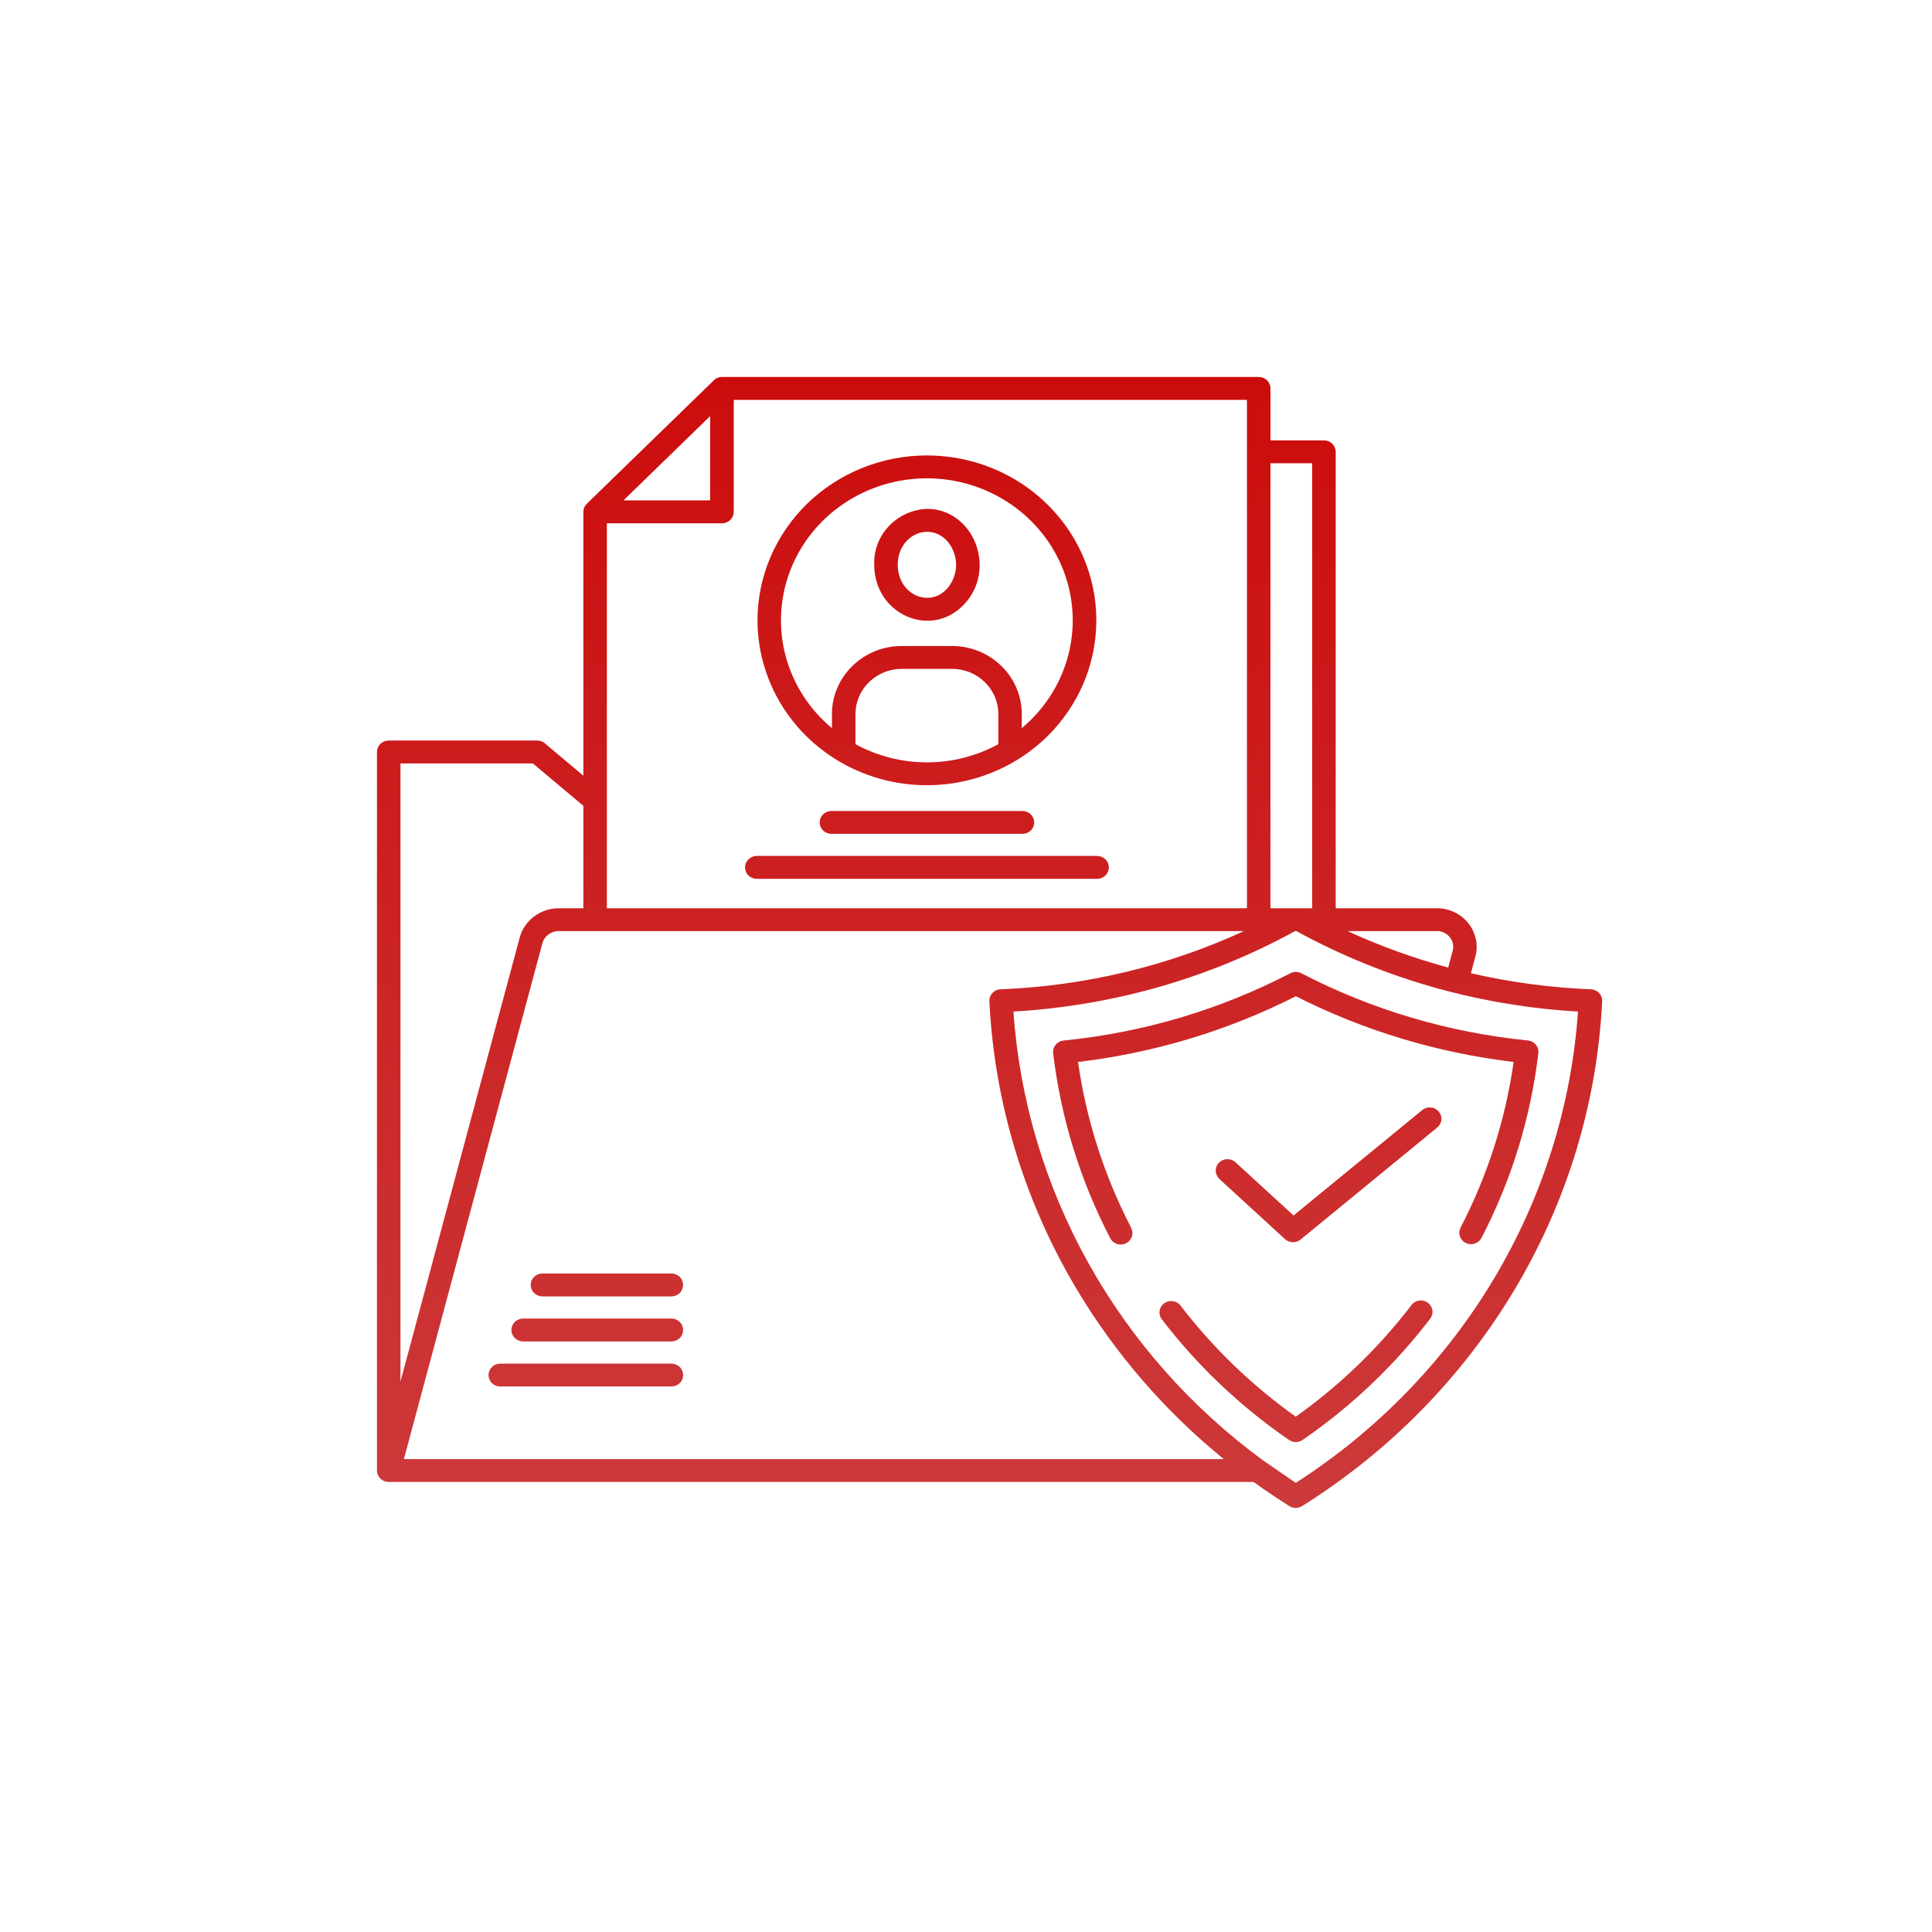 <svg width="41" height="41" viewBox="0 0 41 41" fill="none" xmlns="http://www.w3.org/2000/svg">
<g clip-path="url(#clip0_7296_17676)">
<path fill-rule="evenodd" clip-rule="evenodd" d="M15.072 8.828L13.229 10.62H15.07V8.828H15.072ZM19.671 9.666C20.382 9.666 21.077 9.871 21.668 10.256C22.259 10.64 22.72 11.187 22.991 11.826C23.264 12.465 23.335 13.169 23.196 13.847C23.057 14.526 22.715 15.149 22.212 15.639C21.709 16.128 21.069 16.461 20.372 16.596C19.674 16.731 18.952 16.662 18.295 16.397C17.638 16.132 17.077 15.684 16.682 15.108C16.287 14.533 16.076 13.856 16.076 13.164C16.076 12.705 16.169 12.25 16.35 11.825C16.531 11.401 16.796 11.015 17.129 10.69C17.463 10.366 17.859 10.108 18.296 9.932C18.732 9.756 19.199 9.666 19.671 9.666ZM21.187 15.793V15.148C21.186 14.895 21.082 14.653 20.898 14.474C20.715 14.295 20.465 14.194 20.205 14.194H19.136C18.876 14.194 18.627 14.295 18.443 14.474C18.259 14.653 18.155 14.895 18.154 15.148V15.793C18.617 16.046 19.14 16.179 19.671 16.179C20.202 16.179 20.724 16.046 21.187 15.793ZM17.656 15.453V15.148C17.657 14.767 17.813 14.401 18.091 14.132C18.368 13.862 18.743 13.71 19.135 13.709H20.204C20.596 13.71 20.972 13.862 21.249 14.132C21.526 14.401 21.682 14.767 21.683 15.148V15.453C22.164 15.053 22.507 14.518 22.666 13.922C22.825 13.326 22.793 12.697 22.573 12.119C22.354 11.541 21.958 11.043 21.439 10.691C20.919 10.339 20.302 10.15 19.669 10.15C19.036 10.15 18.419 10.339 17.9 10.691C17.38 11.043 16.984 11.541 16.765 12.119C16.546 12.697 16.513 13.326 16.672 13.922C16.831 14.518 17.174 15.053 17.655 15.453H17.656ZM29.952 27.696C29.991 27.645 30.05 27.61 30.115 27.601C30.18 27.592 30.247 27.608 30.299 27.646C30.352 27.684 30.387 27.741 30.397 27.805C30.407 27.868 30.39 27.933 30.351 27.984C29.593 28.976 28.678 29.845 27.641 30.559C27.598 30.588 27.548 30.604 27.496 30.603C27.444 30.602 27.394 30.586 27.352 30.556C26.316 29.843 25.403 28.975 24.646 27.984C24.612 27.933 24.599 27.87 24.61 27.809C24.621 27.749 24.655 27.695 24.706 27.658C24.757 27.621 24.82 27.605 24.883 27.612C24.946 27.619 25.003 27.649 25.044 27.696C25.736 28.601 26.563 29.399 27.498 30.065C28.434 29.399 29.262 28.601 29.954 27.696H29.952ZM24.001 26.053C24.017 26.082 24.027 26.113 24.03 26.145C24.034 26.177 24.03 26.21 24.02 26.241C24.01 26.272 23.994 26.3 23.973 26.325C23.951 26.35 23.925 26.37 23.895 26.385C23.865 26.399 23.833 26.408 23.799 26.41C23.766 26.412 23.733 26.408 23.701 26.397C23.67 26.387 23.641 26.37 23.616 26.348C23.592 26.326 23.572 26.3 23.558 26.271C22.921 25.043 22.512 23.716 22.35 22.35C22.346 22.317 22.35 22.284 22.359 22.253C22.369 22.221 22.386 22.192 22.407 22.166C22.429 22.141 22.456 22.121 22.487 22.106C22.517 22.091 22.55 22.083 22.584 22.081C23.42 21.997 24.246 21.834 25.05 21.596C25.856 21.356 26.637 21.041 27.382 20.655C27.418 20.636 27.458 20.626 27.499 20.626C27.54 20.626 27.581 20.636 27.617 20.655C29.109 21.429 30.742 21.913 32.424 22.081C32.457 22.085 32.489 22.094 32.518 22.109C32.547 22.125 32.572 22.145 32.593 22.17C32.613 22.195 32.629 22.224 32.638 22.255C32.647 22.285 32.65 22.318 32.646 22.349C32.484 23.716 32.076 25.043 31.439 26.271C31.409 26.328 31.357 26.371 31.295 26.391C31.232 26.411 31.164 26.406 31.105 26.377C31.047 26.348 31.002 26.298 30.981 26.237C30.961 26.177 30.966 26.11 30.995 26.053C31.568 24.949 31.948 23.761 32.122 22.536C30.508 22.344 28.942 21.872 27.5 21.141C26.057 21.872 24.491 22.345 22.877 22.536C23.051 23.761 23.431 24.949 24.004 26.053H24.001ZM20.1 11.48C19.71 11.058 19.051 11.364 19.051 11.986C19.051 12.607 19.71 12.916 20.1 12.492C20.223 12.35 20.29 12.171 20.29 11.986C20.29 11.8 20.223 11.621 20.1 11.48ZM19.671 10.799C19.362 10.813 19.07 10.946 18.861 11.168C18.652 11.39 18.541 11.684 18.553 11.986C18.553 13.04 19.768 13.577 20.47 12.814C21.163 12.061 20.653 10.799 19.671 10.799ZM25.874 25.016L27.27 26.296C27.317 26.338 27.378 26.361 27.442 26.361C27.506 26.361 27.567 26.337 27.613 26.294L30.488 23.937C30.515 23.917 30.538 23.892 30.555 23.864C30.572 23.835 30.583 23.804 30.587 23.771C30.591 23.739 30.588 23.706 30.578 23.674C30.569 23.642 30.552 23.613 30.531 23.588C30.509 23.563 30.482 23.542 30.452 23.527C30.422 23.512 30.389 23.504 30.355 23.502C30.321 23.5 30.287 23.505 30.256 23.516C30.224 23.527 30.195 23.545 30.17 23.568L27.451 25.795L26.216 24.663C26.168 24.62 26.104 24.597 26.039 24.6C25.974 24.602 25.912 24.629 25.867 24.676C25.823 24.722 25.799 24.783 25.8 24.847C25.802 24.91 25.829 24.971 25.875 25.015L25.874 25.016ZM17.644 17.695C17.578 17.695 17.514 17.67 17.468 17.625C17.421 17.579 17.395 17.517 17.395 17.453C17.395 17.389 17.421 17.327 17.468 17.282C17.514 17.236 17.578 17.211 17.644 17.211H21.698C21.764 17.211 21.827 17.236 21.874 17.282C21.92 17.327 21.947 17.389 21.947 17.453C21.947 17.517 21.92 17.579 21.874 17.625C21.827 17.67 21.764 17.695 21.698 17.695H17.644ZM16.06 18.65C15.994 18.65 15.931 18.625 15.884 18.579C15.837 18.534 15.811 18.472 15.811 18.408C15.811 18.343 15.837 18.282 15.884 18.236C15.931 18.191 15.994 18.165 16.06 18.165H23.282C23.348 18.165 23.411 18.191 23.458 18.236C23.505 18.282 23.531 18.343 23.531 18.408C23.531 18.472 23.505 18.534 23.458 18.579C23.411 18.625 23.348 18.65 23.282 18.65H16.06ZM26.4 19.759H11.874C11.794 19.755 11.714 19.778 11.648 19.824C11.582 19.87 11.534 19.936 11.511 20.012L8.571 30.964H25.971C24.718 29.945 23.659 28.719 22.84 27.343C21.735 25.484 21.102 23.394 20.997 21.248C20.995 21.216 21 21.184 21.011 21.154C21.022 21.124 21.04 21.096 21.062 21.073C21.084 21.049 21.11 21.03 21.14 21.017C21.17 21.003 21.202 20.996 21.235 20.995C23.024 20.924 24.781 20.504 26.4 19.759L26.4 19.759ZM30.733 20.533L30.832 20.163C30.843 20.112 30.842 20.059 30.829 20.009C30.815 19.958 30.79 19.912 30.754 19.872C30.719 19.833 30.675 19.803 30.625 19.783C30.576 19.763 30.522 19.755 30.469 19.759H28.596C29.284 20.076 29.999 20.335 30.733 20.533ZM12.878 19.275V11.105H15.321C15.387 11.105 15.45 11.08 15.497 11.034C15.543 10.989 15.57 10.927 15.57 10.863V8.485H26.463V19.275H12.878ZM8.498 29.323V16.201H11.309L12.38 17.101V19.275H11.874C11.684 19.271 11.497 19.33 11.344 19.442C11.192 19.553 11.081 19.711 11.031 19.89L8.498 29.323ZM26.823 31.005L27.498 31.469C29.22 30.363 30.657 28.885 31.696 27.15C32.735 25.415 33.349 23.47 33.488 21.466C32.473 21.408 31.467 21.241 30.489 20.97C29.452 20.681 28.454 20.275 27.514 19.76H27.481C26.541 20.275 25.542 20.681 24.505 20.97C23.527 21.241 22.521 21.408 21.506 21.466C21.635 23.334 22.177 25.153 23.095 26.8C24.012 28.446 25.283 29.88 26.821 31.005H26.823ZM27.846 19.275V9.83H26.961V19.275H27.846ZM26.96 9.346H28.096C28.162 9.346 28.225 9.371 28.272 9.417C28.318 9.462 28.345 9.524 28.345 9.588V19.275H30.468C30.597 19.271 30.726 19.296 30.843 19.349C30.961 19.401 31.065 19.479 31.147 19.576C31.228 19.674 31.286 19.789 31.315 19.912C31.344 20.034 31.343 20.162 31.313 20.285L31.214 20.654C32.051 20.846 32.904 20.961 33.763 20.995C33.829 20.998 33.891 21.026 33.935 21.074C33.98 21.121 34.003 21.184 34 21.248C33.894 23.394 33.262 25.484 32.156 27.343C31.047 29.208 29.498 30.79 27.638 31.958C27.597 31.985 27.55 31.999 27.501 32C27.453 32.001 27.405 31.987 27.364 31.962C27.104 31.799 26.85 31.628 26.603 31.449H8.249C8.216 31.449 8.184 31.443 8.154 31.43C8.123 31.418 8.096 31.4 8.073 31.378C8.049 31.355 8.031 31.328 8.019 31.299C8.006 31.269 8 31.237 8 31.205V15.959C8 15.927 8.006 15.895 8.019 15.866C8.031 15.836 8.05 15.809 8.073 15.787C8.096 15.764 8.123 15.747 8.154 15.734C8.184 15.722 8.216 15.716 8.249 15.716H11.4C11.433 15.716 11.466 15.722 11.496 15.735C11.527 15.747 11.554 15.765 11.578 15.788L12.38 16.463V10.863C12.38 10.831 12.386 10.799 12.399 10.769C12.412 10.739 12.431 10.713 12.454 10.69L15.17 8.051C15.213 8.018 15.267 8 15.322 8H26.712C26.778 8 26.842 8.026 26.888 8.071C26.935 8.116 26.961 8.178 26.961 8.242V9.346H26.96ZM10.617 29.423C10.551 29.423 10.488 29.398 10.441 29.352C10.394 29.307 10.368 29.245 10.368 29.181C10.368 29.117 10.394 29.055 10.441 29.009C10.488 28.964 10.551 28.939 10.617 28.939H14.248C14.314 28.939 14.378 28.964 14.424 29.009C14.471 29.055 14.497 29.117 14.497 29.181C14.497 29.245 14.471 29.307 14.424 29.352C14.378 29.398 14.314 29.423 14.248 29.423H10.617ZM11.102 28.467C11.036 28.467 10.973 28.442 10.926 28.396C10.88 28.351 10.853 28.289 10.853 28.225C10.853 28.16 10.88 28.099 10.926 28.053C10.973 28.008 11.036 27.982 11.102 27.982H14.248C14.314 27.982 14.378 28.008 14.424 28.053C14.471 28.099 14.497 28.16 14.497 28.225C14.497 28.289 14.471 28.351 14.424 28.396C14.378 28.442 14.314 28.467 14.248 28.467H11.102ZM11.511 27.511C11.445 27.511 11.382 27.486 11.335 27.44C11.288 27.395 11.262 27.333 11.262 27.269C11.262 27.204 11.288 27.143 11.335 27.097C11.382 27.052 11.445 27.026 11.511 27.026H14.247C14.313 27.026 14.377 27.052 14.424 27.097C14.47 27.143 14.496 27.204 14.496 27.269C14.496 27.333 14.47 27.395 14.424 27.44C14.377 27.486 14.313 27.511 14.247 27.511H11.511Z" fill="url(#paint0_linear_7296_17676)"/>
<path fill-rule="evenodd" clip-rule="evenodd" d="M15.072 8.828L13.229 10.62H15.07V8.828H15.072ZM19.671 9.666C20.382 9.666 21.077 9.871 21.668 10.256C22.259 10.64 22.72 11.187 22.991 11.826C23.264 12.465 23.335 13.169 23.196 13.847C23.057 14.526 22.715 15.149 22.212 15.639C21.709 16.128 21.069 16.461 20.372 16.596C19.674 16.731 18.952 16.662 18.295 16.397C17.638 16.132 17.077 15.684 16.682 15.108C16.287 14.533 16.076 13.856 16.076 13.164C16.076 12.705 16.169 12.25 16.35 11.825C16.531 11.401 16.796 11.015 17.129 10.69C17.463 10.366 17.859 10.108 18.296 9.932C18.732 9.756 19.199 9.666 19.671 9.666ZM21.187 15.793V15.148C21.186 14.895 21.082 14.653 20.898 14.474C20.715 14.295 20.465 14.194 20.205 14.194H19.136C18.876 14.194 18.627 14.295 18.443 14.474C18.259 14.653 18.155 14.895 18.154 15.148V15.793C18.617 16.046 19.14 16.179 19.671 16.179C20.202 16.179 20.724 16.046 21.187 15.793ZM17.656 15.453V15.148C17.657 14.767 17.813 14.401 18.091 14.132C18.368 13.862 18.743 13.71 19.135 13.709H20.204C20.596 13.71 20.972 13.862 21.249 14.132C21.526 14.401 21.682 14.767 21.683 15.148V15.453C22.164 15.053 22.507 14.518 22.666 13.922C22.825 13.326 22.793 12.697 22.573 12.119C22.354 11.541 21.958 11.043 21.439 10.691C20.919 10.339 20.302 10.15 19.669 10.15C19.036 10.15 18.419 10.339 17.9 10.691C17.38 11.043 16.984 11.541 16.765 12.119C16.546 12.697 16.513 13.326 16.672 13.922C16.831 14.518 17.174 15.053 17.655 15.453H17.656ZM29.952 27.696C29.991 27.645 30.05 27.61 30.115 27.601C30.18 27.592 30.247 27.608 30.299 27.646C30.352 27.684 30.387 27.741 30.397 27.805C30.407 27.868 30.39 27.933 30.351 27.984C29.593 28.976 28.678 29.845 27.641 30.559C27.598 30.588 27.548 30.604 27.496 30.603C27.444 30.602 27.394 30.586 27.352 30.556C26.316 29.843 25.403 28.975 24.646 27.984C24.612 27.933 24.599 27.87 24.61 27.809C24.621 27.749 24.655 27.695 24.706 27.658C24.757 27.621 24.82 27.605 24.883 27.612C24.946 27.619 25.003 27.649 25.044 27.696C25.736 28.601 26.563 29.399 27.498 30.065C28.434 29.399 29.262 28.601 29.954 27.696H29.952ZM24.001 26.053C24.017 26.082 24.027 26.113 24.03 26.145C24.034 26.177 24.03 26.21 24.02 26.241C24.01 26.272 23.994 26.3 23.973 26.325C23.951 26.35 23.925 26.37 23.895 26.385C23.865 26.399 23.833 26.408 23.799 26.41C23.766 26.412 23.733 26.408 23.701 26.397C23.67 26.387 23.641 26.37 23.616 26.348C23.592 26.326 23.572 26.3 23.558 26.271C22.921 25.043 22.512 23.716 22.35 22.35C22.346 22.317 22.35 22.284 22.359 22.253C22.369 22.221 22.386 22.192 22.407 22.166C22.429 22.141 22.456 22.121 22.487 22.106C22.517 22.091 22.55 22.083 22.584 22.081C23.42 21.997 24.246 21.834 25.05 21.596C25.856 21.356 26.637 21.041 27.382 20.655C27.418 20.636 27.458 20.626 27.499 20.626C27.54 20.626 27.581 20.636 27.617 20.655C29.109 21.429 30.742 21.913 32.424 22.081C32.457 22.085 32.489 22.094 32.518 22.109C32.547 22.125 32.572 22.145 32.593 22.17C32.613 22.195 32.629 22.224 32.638 22.255C32.647 22.285 32.65 22.318 32.646 22.349C32.484 23.716 32.076 25.043 31.439 26.271C31.409 26.328 31.357 26.371 31.295 26.391C31.232 26.411 31.164 26.406 31.105 26.377C31.047 26.348 31.002 26.298 30.981 26.237C30.961 26.177 30.966 26.11 30.995 26.053C31.568 24.949 31.948 23.761 32.122 22.536C30.508 22.344 28.942 21.872 27.5 21.141C26.057 21.872 24.491 22.345 22.877 22.536C23.051 23.761 23.431 24.949 24.004 26.053H24.001ZM20.1 11.48C19.71 11.058 19.051 11.364 19.051 11.986C19.051 12.607 19.71 12.916 20.1 12.492C20.223 12.35 20.29 12.171 20.29 11.986C20.29 11.8 20.223 11.621 20.1 11.48ZM19.671 10.799C19.362 10.813 19.07 10.946 18.861 11.168C18.652 11.39 18.541 11.684 18.553 11.986C18.553 13.04 19.768 13.577 20.47 12.814C21.163 12.061 20.653 10.799 19.671 10.799ZM25.874 25.016L27.27 26.296C27.317 26.338 27.378 26.361 27.442 26.361C27.506 26.361 27.567 26.337 27.613 26.294L30.488 23.937C30.515 23.917 30.538 23.892 30.555 23.864C30.572 23.835 30.583 23.804 30.587 23.771C30.591 23.739 30.588 23.706 30.578 23.674C30.569 23.642 30.552 23.613 30.531 23.588C30.509 23.563 30.482 23.542 30.452 23.527C30.422 23.512 30.389 23.504 30.355 23.502C30.321 23.5 30.287 23.505 30.256 23.516C30.224 23.527 30.195 23.545 30.17 23.568L27.451 25.795L26.216 24.663C26.168 24.62 26.104 24.597 26.039 24.6C25.974 24.602 25.912 24.629 25.867 24.676C25.823 24.722 25.799 24.783 25.8 24.847C25.802 24.91 25.829 24.971 25.875 25.015L25.874 25.016ZM17.644 17.695C17.578 17.695 17.514 17.67 17.468 17.625C17.421 17.579 17.395 17.517 17.395 17.453C17.395 17.389 17.421 17.327 17.468 17.282C17.514 17.236 17.578 17.211 17.644 17.211H21.698C21.764 17.211 21.827 17.236 21.874 17.282C21.92 17.327 21.947 17.389 21.947 17.453C21.947 17.517 21.92 17.579 21.874 17.625C21.827 17.67 21.764 17.695 21.698 17.695H17.644ZM16.06 18.65C15.994 18.65 15.931 18.625 15.884 18.579C15.837 18.534 15.811 18.472 15.811 18.408C15.811 18.343 15.837 18.282 15.884 18.236C15.931 18.191 15.994 18.165 16.06 18.165H23.282C23.348 18.165 23.411 18.191 23.458 18.236C23.505 18.282 23.531 18.343 23.531 18.408C23.531 18.472 23.505 18.534 23.458 18.579C23.411 18.625 23.348 18.65 23.282 18.65H16.06ZM26.4 19.759H11.874C11.794 19.755 11.714 19.778 11.648 19.824C11.582 19.87 11.534 19.936 11.511 20.012L8.571 30.964H25.971C24.718 29.945 23.659 28.719 22.84 27.343C21.735 25.484 21.102 23.394 20.997 21.248C20.995 21.216 21 21.184 21.011 21.154C21.022 21.124 21.04 21.096 21.062 21.073C21.084 21.049 21.11 21.03 21.14 21.017C21.17 21.003 21.202 20.996 21.235 20.995C23.024 20.924 24.781 20.504 26.4 19.759L26.4 19.759ZM30.733 20.533L30.832 20.163C30.843 20.112 30.842 20.059 30.829 20.009C30.815 19.958 30.79 19.912 30.754 19.872C30.719 19.833 30.675 19.803 30.625 19.783C30.576 19.763 30.522 19.755 30.469 19.759H28.596C29.284 20.076 29.999 20.335 30.733 20.533ZM12.878 19.275V11.105H15.321C15.387 11.105 15.45 11.08 15.497 11.034C15.543 10.989 15.57 10.927 15.57 10.863V8.485H26.463V19.275H12.878ZM8.498 29.323V16.201H11.309L12.38 17.101V19.275H11.874C11.684 19.271 11.497 19.33 11.344 19.442C11.192 19.553 11.081 19.711 11.031 19.89L8.498 29.323ZM26.823 31.005L27.498 31.469C29.22 30.363 30.657 28.885 31.696 27.15C32.735 25.415 33.349 23.47 33.488 21.466C32.473 21.408 31.467 21.241 30.489 20.97C29.452 20.681 28.454 20.275 27.514 19.76H27.481C26.541 20.275 25.542 20.681 24.505 20.97C23.527 21.241 22.521 21.408 21.506 21.466C21.635 23.334 22.177 25.153 23.095 26.8C24.012 28.446 25.283 29.88 26.821 31.005H26.823ZM27.846 19.275V9.83H26.961V19.275H27.846ZM26.96 9.346H28.096C28.162 9.346 28.225 9.371 28.272 9.417C28.318 9.462 28.345 9.524 28.345 9.588V19.275H30.468C30.597 19.271 30.726 19.296 30.843 19.349C30.961 19.401 31.065 19.479 31.147 19.576C31.228 19.674 31.286 19.789 31.315 19.912C31.344 20.034 31.343 20.162 31.313 20.285L31.214 20.654C32.051 20.846 32.904 20.961 33.763 20.995C33.829 20.998 33.891 21.026 33.935 21.074C33.98 21.121 34.003 21.184 34 21.248C33.894 23.394 33.262 25.484 32.156 27.343C31.047 29.208 29.498 30.79 27.638 31.958C27.597 31.985 27.55 31.999 27.501 32C27.453 32.001 27.405 31.987 27.364 31.962C27.104 31.799 26.85 31.628 26.603 31.449H8.249C8.216 31.449 8.184 31.443 8.154 31.43C8.123 31.418 8.096 31.4 8.073 31.378C8.049 31.355 8.031 31.328 8.019 31.299C8.006 31.269 8 31.237 8 31.205V15.959C8 15.927 8.006 15.895 8.019 15.866C8.031 15.836 8.05 15.809 8.073 15.787C8.096 15.764 8.123 15.747 8.154 15.734C8.184 15.722 8.216 15.716 8.249 15.716H11.4C11.433 15.716 11.466 15.722 11.496 15.735C11.527 15.747 11.554 15.765 11.578 15.788L12.38 16.463V10.863C12.38 10.831 12.386 10.799 12.399 10.769C12.412 10.739 12.431 10.713 12.454 10.69L15.17 8.051C15.213 8.018 15.267 8 15.322 8H26.712C26.778 8 26.842 8.026 26.888 8.071C26.935 8.116 26.961 8.178 26.961 8.242V9.346H26.96ZM10.617 29.423C10.551 29.423 10.488 29.398 10.441 29.352C10.394 29.307 10.368 29.245 10.368 29.181C10.368 29.117 10.394 29.055 10.441 29.009C10.488 28.964 10.551 28.939 10.617 28.939H14.248C14.314 28.939 14.378 28.964 14.424 29.009C14.471 29.055 14.497 29.117 14.497 29.181C14.497 29.245 14.471 29.307 14.424 29.352C14.378 29.398 14.314 29.423 14.248 29.423H10.617ZM11.102 28.467C11.036 28.467 10.973 28.442 10.926 28.396C10.88 28.351 10.853 28.289 10.853 28.225C10.853 28.16 10.88 28.099 10.926 28.053C10.973 28.008 11.036 27.982 11.102 27.982H14.248C14.314 27.982 14.378 28.008 14.424 28.053C14.471 28.099 14.497 28.16 14.497 28.225C14.497 28.289 14.471 28.351 14.424 28.396C14.378 28.442 14.314 28.467 14.248 28.467H11.102ZM11.511 27.511C11.445 27.511 11.382 27.486 11.335 27.44C11.288 27.395 11.262 27.333 11.262 27.269C11.262 27.204 11.288 27.143 11.335 27.097C11.382 27.052 11.445 27.026 11.511 27.026H14.247C14.313 27.026 14.377 27.052 14.424 27.097C14.47 27.143 14.496 27.204 14.496 27.269C14.496 27.333 14.47 27.395 14.424 27.44C14.377 27.486 14.313 27.511 14.247 27.511H11.511Z" fill="black" fill-opacity="0.2"/>
</g>
<defs>
<linearGradient id="paint0_linear_7296_17676" x1="21" y1="8" x2="21" y2="32" gradientUnits="userSpaceOnUse">
<stop stop-color="#FF0F0F"/>
<stop offset="1" stop-color="#FF4849"/>
</linearGradient>
<clipPath id="clip0_7296_17676">
<rect width="39.751" height="40.359" fill="white" transform="translate(0.797 -0.008)"/>
</clipPath>
</defs>
</svg>
